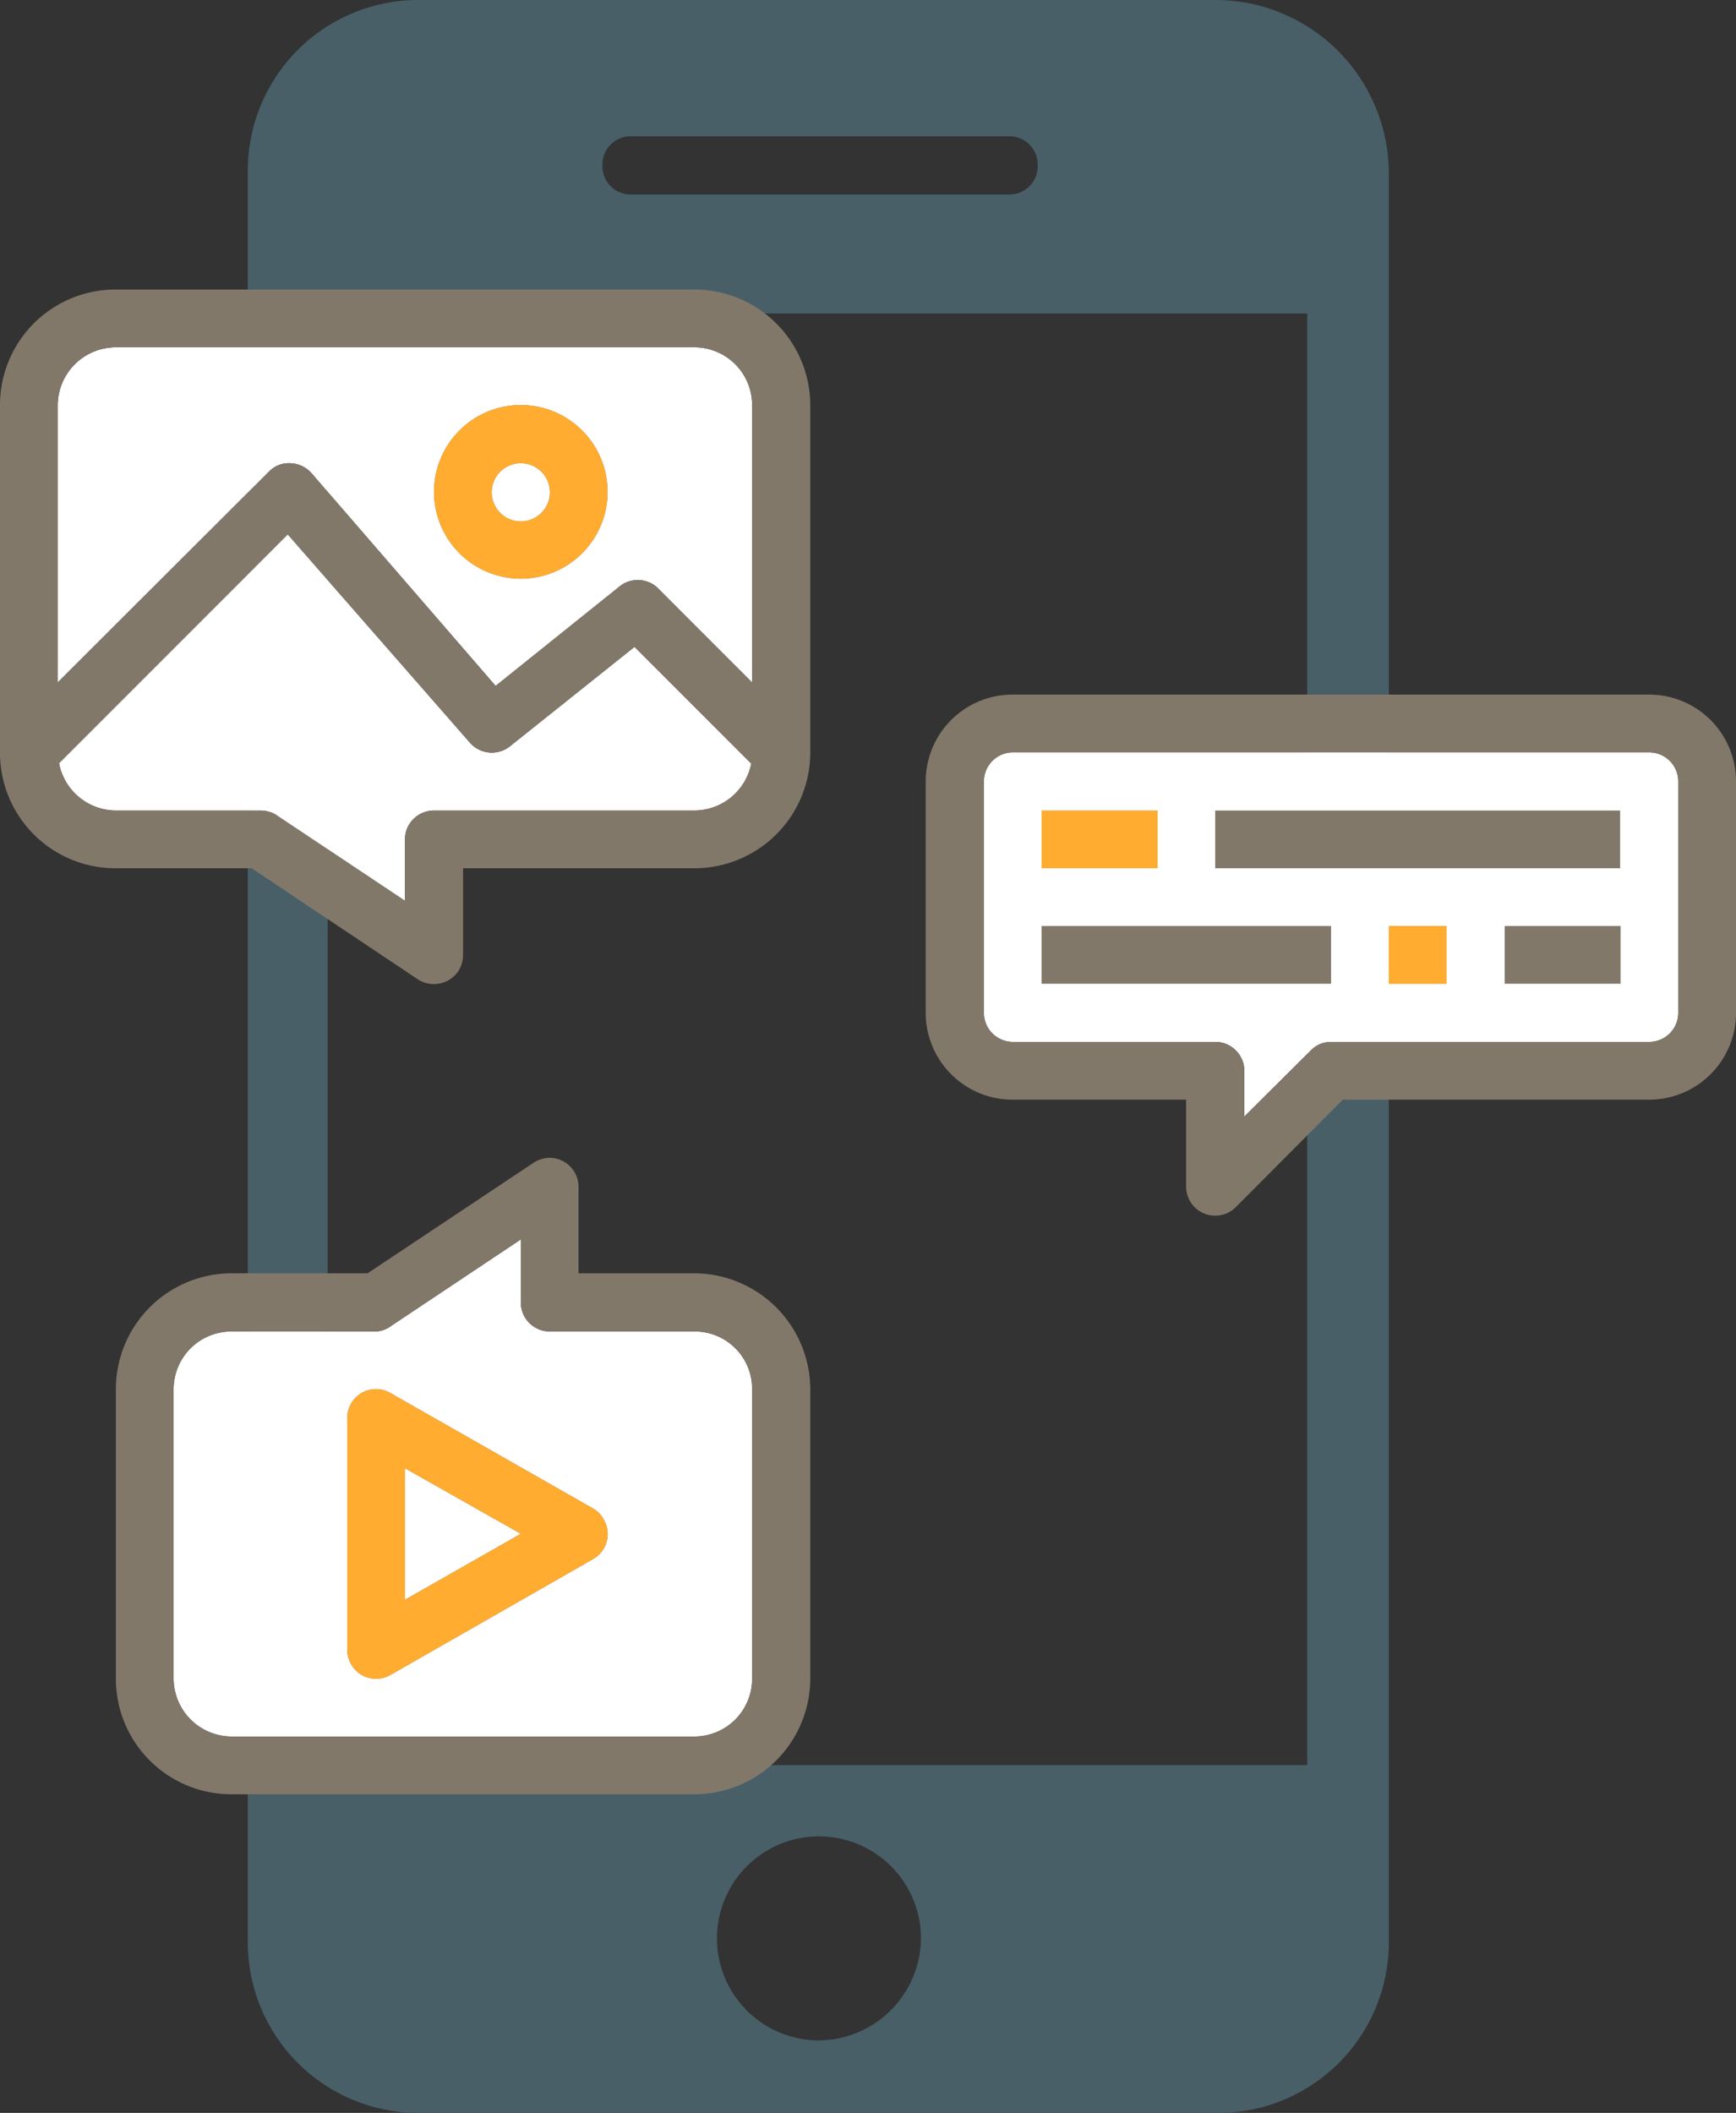 <svg xmlns="http://www.w3.org/2000/svg" xmlns:xlink="http://www.w3.org/1999/xlink" width="40" height="48.67" viewBox="0 0 40 48.67"><rect x="0" y="0" width="40" height="48.67" fill="#333333" stroke="none"/><defs><clipPath id="clip-path" transform="translate(0)"><rect width="40" height="48.67" fill="none"/></clipPath></defs><g id="Layer_2" data-name="Layer 2"><g id="Layer_1-2" data-name="Layer 1"><g clip-path="url(#clip-path)"><path d="M30.12,40.66H7.55V7.22H30.12ZM18.87,47a2.35,2.35,0,1,1,2.35-2.35A2.37,2.37,0,0,1,18.87,47M14.55,3.14h8.69a.65.65,0,0,1,.67.67.65.65,0,0,1-.67.67H14.55a.65.65,0,0,1-.67-.67.65.65,0,0,1,.67-.67M28.11,0H9.63A3.93,3.93,0,0,0,5.71,3.92V44.75a3.93,3.93,0,0,0,3.92,3.92H28.11A3.93,3.93,0,0,0,32,44.75V4a4,4,0,0,0-3.92-4" transform="translate(0)" fill="#485f68"/><path d="M16,18.67H10a.67.67,0,0,0-.67.66v1.42l-3-2A.7.7,0,0,0,6,18.67H2.67a1.34,1.34,0,0,1-1.31-1.09l5.27-5.27,4.2,4.8a.67.67,0,0,0,.92.08l2.87-2.29,2.69,2.69A1.34,1.34,0,0,1,16,18.67" transform="translate(0)" fill="#fff"/><path d="M1.33,9.33A1.34,1.34,0,0,1,2.67,8H16a1.33,1.33,0,0,1,1.33,1.33v6.39l-2.19-2.19a.67.67,0,0,0-.89,0l-2.83,2.27L7.17,10.89a.68.68,0,0,0-.48-.22.63.63,0,0,0-.49.19L1.33,15.72Z" transform="translate(0)" fill="#fff"/><path d="M38.67,23.33A.67.67,0,0,1,38,24H30.67a.63.63,0,0,0-.47.2l-1.53,1.52v-1A.67.67,0,0,0,28,24H23.33a.67.67,0,0,1-.66-.67V18a.67.67,0,0,1,.66-.67H38a.67.67,0,0,1,.67.67Z" transform="translate(0)" fill="#fff"/><path d="M9,30.55l3-2V30a.67.67,0,0,0,.67.67H16A1.32,1.32,0,0,1,17.33,32v6.67A1.33,1.33,0,0,1,16,40H5.33A1.34,1.34,0,0,1,4,38.67V32a1.33,1.33,0,0,1,1.33-1.33H8.67A.63.63,0,0,0,9,30.55" transform="translate(0)" fill="#fff"/><path d="M1.33,9.33A1.34,1.34,0,0,1,2.67,8H16a1.33,1.33,0,0,1,1.33,1.33v6.39l-2.19-2.19a.67.67,0,0,0-.89,0l-2.83,2.27L7.17,10.89a.68.68,0,0,0-.48-.22.63.63,0,0,0-.49.19L1.33,15.72ZM16,18.67H10a.67.67,0,0,0-.67.66v1.42l-3-2A.7.7,0,0,0,6,18.67H2.67a1.34,1.34,0,0,1-1.31-1.09l5.27-5.27,4.2,4.8a.67.67,0,0,0,.92.08l2.87-2.29,2.69,2.69A1.34,1.34,0,0,1,16,18.67M2.67,20H5.8l3.83,2.56a.68.68,0,0,0,.93-.19.7.7,0,0,0,.11-.37V20H16a2.67,2.67,0,0,0,2.67-2.67v-8A2.67,2.67,0,0,0,16,6.67H2.67A2.66,2.66,0,0,0,0,9.33v8A2.66,2.66,0,0,0,2.67,20" transform="translate(0)" fill="#82786a"/><path d="M12,10.67a.67.67,0,1,1-.67.66.67.67,0,0,1,.67-.66m0,2.66a2,2,0,1,0-2-2,2,2,0,0,0,2,2" transform="translate(0)" fill="#82786a"/><path d="M38.67,23.33A.67.67,0,0,1,38,24H30.67a.63.63,0,0,0-.47.2l-1.53,1.52v-1A.67.67,0,0,0,28,24H23.33a.67.67,0,0,1-.66-.67V18a.67.67,0,0,1,.66-.67H38a.67.67,0,0,1,.67.67ZM29.33,16h-6a2,2,0,0,0-2,2v5.33a2,2,0,0,0,2,2h4v2a.67.67,0,0,0,1.14.48l2.47-2.48H38a2,2,0,0,0,2-2V18a2,2,0,0,0-2-2H29.33Z" transform="translate(0)" fill="#82786a"/></g><rect x="24" y="18.67" width="2.67" height="1.33" fill="#82786a"/><rect x="28" y="18.67" width="9.33" height="1.33" fill="#82786a"/><rect x="24" y="21.33" width="6.67" height="1.33" fill="#82786a"/><rect x="32" y="21.33" width="1.33" height="1.33" fill="#82786a"/><rect x="34.67" y="21.33" width="2.67" height="1.33" fill="#82786a"/><g clip-path="url(#clip-path)"><path d="M9,30.55l3-2V30a.67.67,0,0,0,.67.67H16A1.32,1.32,0,0,1,17.33,32v6.67A1.33,1.33,0,0,1,16,40H5.33A1.34,1.34,0,0,1,4,38.67V32a1.33,1.33,0,0,1,1.33-1.33H8.67A.63.63,0,0,0,9,30.55M5.33,29.33A2.67,2.67,0,0,0,2.67,32v6.67a2.66,2.66,0,0,0,2.66,2.66H16a2.67,2.67,0,0,0,2.67-2.66V32A2.68,2.68,0,0,0,16,29.33H13.33v-2a.67.67,0,0,0-.66-.66.7.7,0,0,0-.37.11L8.47,29.33Z" transform="translate(0)" fill="#82786a"/><path d="M9.33,33.82,12,35.33,9.33,36.85Zm-1,4.76a.67.67,0,0,0,.67,0l4.67-2.67a.66.66,0,0,0,.24-.91.64.64,0,0,0-.24-.25L9,32.09a.66.66,0,0,0-.91.24.67.67,0,0,0-.09.34V38a.68.68,0,0,0,.33.58" transform="translate(0)" fill="#82786a"/><path d="M12,10.67a.67.67,0,1,1-.67.66.67.67,0,0,1,.67-.66m0,2.66a2,2,0,1,0-2-2,2,2,0,0,0,2,2" transform="translate(0)" fill="#ffac31"/></g><rect x="24" y="18.67" width="2.67" height="1.33" fill="#ffac31"/><rect x="32" y="21.33" width="1.33" height="1.33" fill="#ffac31"/><g clip-path="url(#clip-path)"><path d="M9.33,33.82,12,35.33,9.33,36.85Zm-1,4.76a.67.67,0,0,0,.67,0l4.67-2.67a.66.66,0,0,0,.24-.91.64.64,0,0,0-.24-.25L9,32.09a.66.66,0,0,0-.91.24.67.67,0,0,0-.09.34V38a.68.68,0,0,0,.33.58" transform="translate(0)" fill="#ffac31"/></g></g></g></svg>